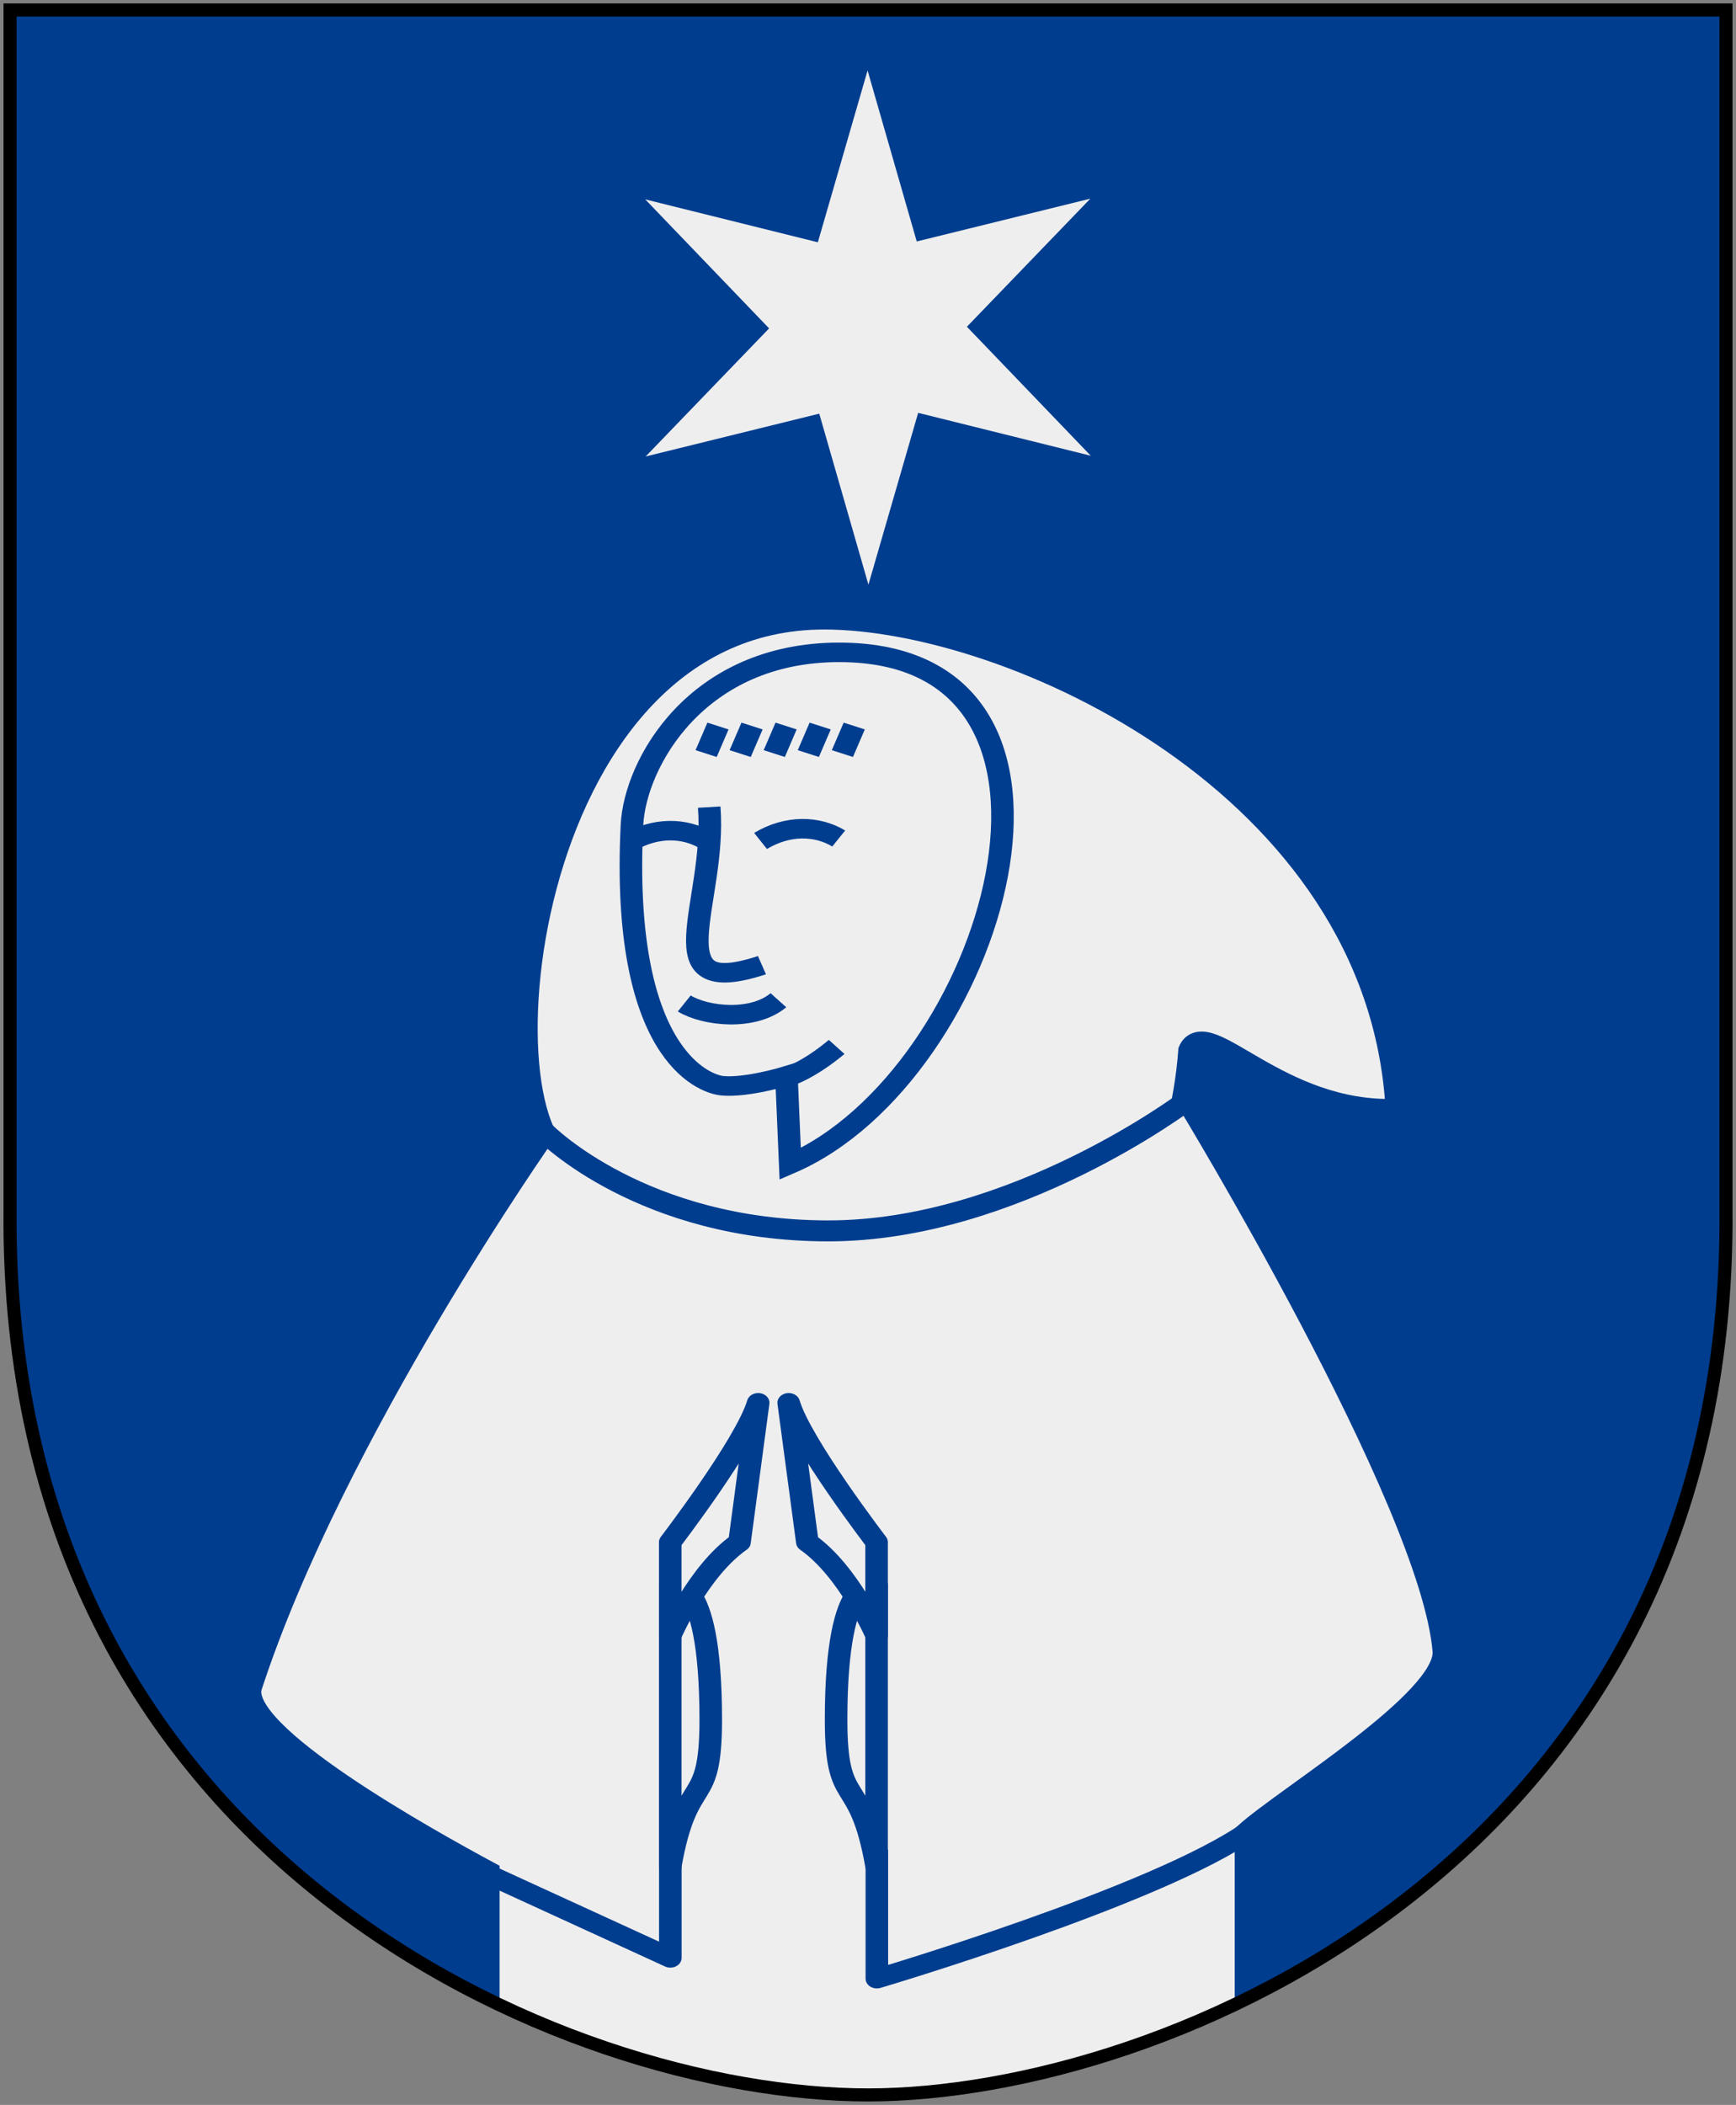 <?xml version="1.0" encoding="UTF-8" standalone="no"?>
<svg
   xmlns:dc="http://purl.org/dc/elements/1.1/"
   xmlns:cc="http://creativecommons.org/ns#"
   xmlns:rdf="http://www.w3.org/1999/02/22-rdf-syntax-ns#"
   xmlns:svg="http://www.w3.org/2000/svg"
   xmlns="http://www.w3.org/2000/svg"
   xmlns:xlink="http://www.w3.org/1999/xlink"
   version="1.0"
   width="251"
   height="304.2"
   id="svg4166">
  <rect width="100%" height="100%" fill="#808080" stroke="none"/>
  <defs
     id="defs32">
    <clipPath
       id="clipPath3468"
       clipPathUnits="userSpaceOnUse">
      <path
         id="path3470"
         style="fill:#003d8f;stroke:none"
         d="m 830.883,710.461 -76.055,0 0,61.522 c -0.235,33.233 24.613,45.325 38.028,45.325 13.18,0 38.263,-12.091 38.028,-45.325 l 0,-61.522 z" />
    </clipPath>
  </defs>
  <path
     d="m 249.551,1.44 -248.101,0 0,173.497 C 0.682,268.657 81.739,302.756 125.5,302.756 c 42.994,0 124.818,-34.099 124.051,-127.82 l 0,-173.497 z"
     style="fill:#003d8f;stroke:none"
     id="Shield" />
  <g
     clip-path="url(#clipPath3468)"
     transform="matrix(3.262,0,0,2.82,-2460.878,-2002.12)"
     id="Monk"
     style="fill:#eeeeee;stroke:#003d8f">
    <path
       id="Hood"
       d="m 780.024,769.593 2.228,4.873 22.045,0.501 c 0,0 2.482,-5.431 2.839,-11.189 0.733,-1.956 3.885,3.24 9.185,3.006 -0.809,-16.465 -17.128,-25.051 -25.381,-25.051 -13.79,0 -15.515,27.238 -10.917,27.86 z" />
    <path
       style="stroke-width:2.666"
       d="m 165.594,168.5 c 0,0 -21.875,16.562 -45.5,16.562 -23.625,0 -35.906,-12.438 -35.906,-12.438 0,0 -26.862,38.203 -37.344,70.375 -1.923,5.902 22.495,19.454 30.156,23.594 l 0,85.312 c 17.388,7.497 34.774,10.844 48.5,10.844 13.322,0 30.366,-3.256 47.531,-10.562 l 0,-90.531 c 5.028,-4.554 25.632,-17.029 25.125,-23.188 C 196.593,219.471 165.594,168.5 165.594,168.5 Z"
       transform="matrix(0.349,0,0,0.403,749.213,698.472)"
       id="Robe" />
    <path
       id="face"
       d="m 789.433,769.623 c 9.018,-4.509 14.666,-26.22 2.171,-26.22 -6.315,0 -9.05,5.685 -9.185,8.851 -0.501,11.69 3.168,13.27 4.008,13.36 1.087,0.117 2.839,-0.501 2.839,-0.501 z" />
    <g
       id="Face-lines"
       style="fill:none">
      <path
         d="m 788.181,759.435 c -4.843,1.837 -2.004,-3.173 -2.338,-8.1"
         id="path3002" />
      <path
         d="m 788.862,765.295 c 0.543,-0.084 1.503,-0.585 2.63,-1.67"
         id="path3002-8" />
      <path
         d="m 784.736,761.398 c 0.96,0.668 3.048,0.919 4.175,-0.167"
         id="path3002-8-7" />
      <path
         d="m 785.717,753.042 c -0.96,-0.668 -2.255,-0.71 -3.465,0.125"
         id="path3002-8-7-6" />
      <path
         d="m 791.583,752.943 c -0.96,-0.668 -2.255,-0.71 -3.465,0.125"
         id="path3002-8-7-6-2" />
      <path
         style="fill:none;stroke:#003d8f;stroke-width:1"
         d="m 786.231,747.179 -0.525,1.412"
         id="path3002-8-7-6-2-2" />
      <path
         style="fill:none;stroke:#003d8f;stroke-width:1"
         d="m 787.741,747.179 -0.525,1.412"
         id="path3002-8-7-6-2-2-5" />
      <path
         style="fill:none;stroke:#003d8f;stroke-width:1"
         d="m 789.251,747.179 -0.525,1.412"
         id="path3002-8-7-6-2-2-5-6" />
      <path
         style="fill:none;stroke:#003d8f;stroke-width:1"
         d="m 790.761,747.179 -0.525,1.412"
         id="path3002-8-7-6-2-2-5-6-2" />
      <path
         style="fill:none;stroke:#003d8f;stroke-width:1"
         d="m 792.271,747.179 -0.525,1.412"
         id="path3002-8-7-6-2-2-5-6-2-0" />
    </g>
    <g
       id="hands"
       style="stroke-linejoin:round">
      <g
         id="R-hand"
         transform="translate(0.167,2.171)">
        <path
           id="path3123"
           d="m 793.095,803.445 0,-14.403 c 0,0 -1.795,-0.968 -1.795,6.888 0,4.722 1.044,2.589 1.795,7.515 z" />
        <path
           id="path3125"
           d="m 789.198,779.691 0.827,7.144 c 1.83,1.476 3.07,4.783 3.07,4.783 l 0,-4.783 c 0,0 -3.366,-5.078 -3.897,-7.144 z" />
      </g>
      <use
         x="0"
         y="0"
         xlink:href="#R-hand"
         id="L-hand"
         transform="matrix(-1,0,0,1,1577.378,0)"
         width="744.094"
         height="1052.362" />
      <path
         id="path3002-8-7-6-2-0"
         d="m 776.01,806.009 8.11,4.3 0,-5.699"
         style="fill:none" />
      <path
         id="path3935"
         d="m 809.808,803.775 c -4.092,3.34 -16.534,7.599 -16.534,7.599 l 0,-6.601"
         style="fill:none" />
    </g>
  </g>
  <path
     d="m 93.29,28.813 24.958,6.202 7.191,-24.833 7.108,24.715 25.102,-6.189 -17.849,18.513 17.91,18.644 -24.958,-6.201 -7.191,24.833 -7.108,-24.715 -25.102,6.189 17.85,-18.513 -17.91,-18.644 z"
     style="fill:#eeeeee;fill-opacity:1;fill-rule:nonzero;stroke:none"
     id="6-pt-star-sharp" />
  <path
     d="M 249.551,1.44 L 1.45,1.44 L 1.45,174.936 C 0.682,268.657 81.739,302.756 125.5,302.756 C 168.494,302.756 250.318,268.657 249.551,174.936 L 249.551,1.44 z "
     style="fill:none;fill-opacity:0;stroke:#000000;stroke-width:1.888;stroke-linecap:round"
     id="Frame" />
</svg>
